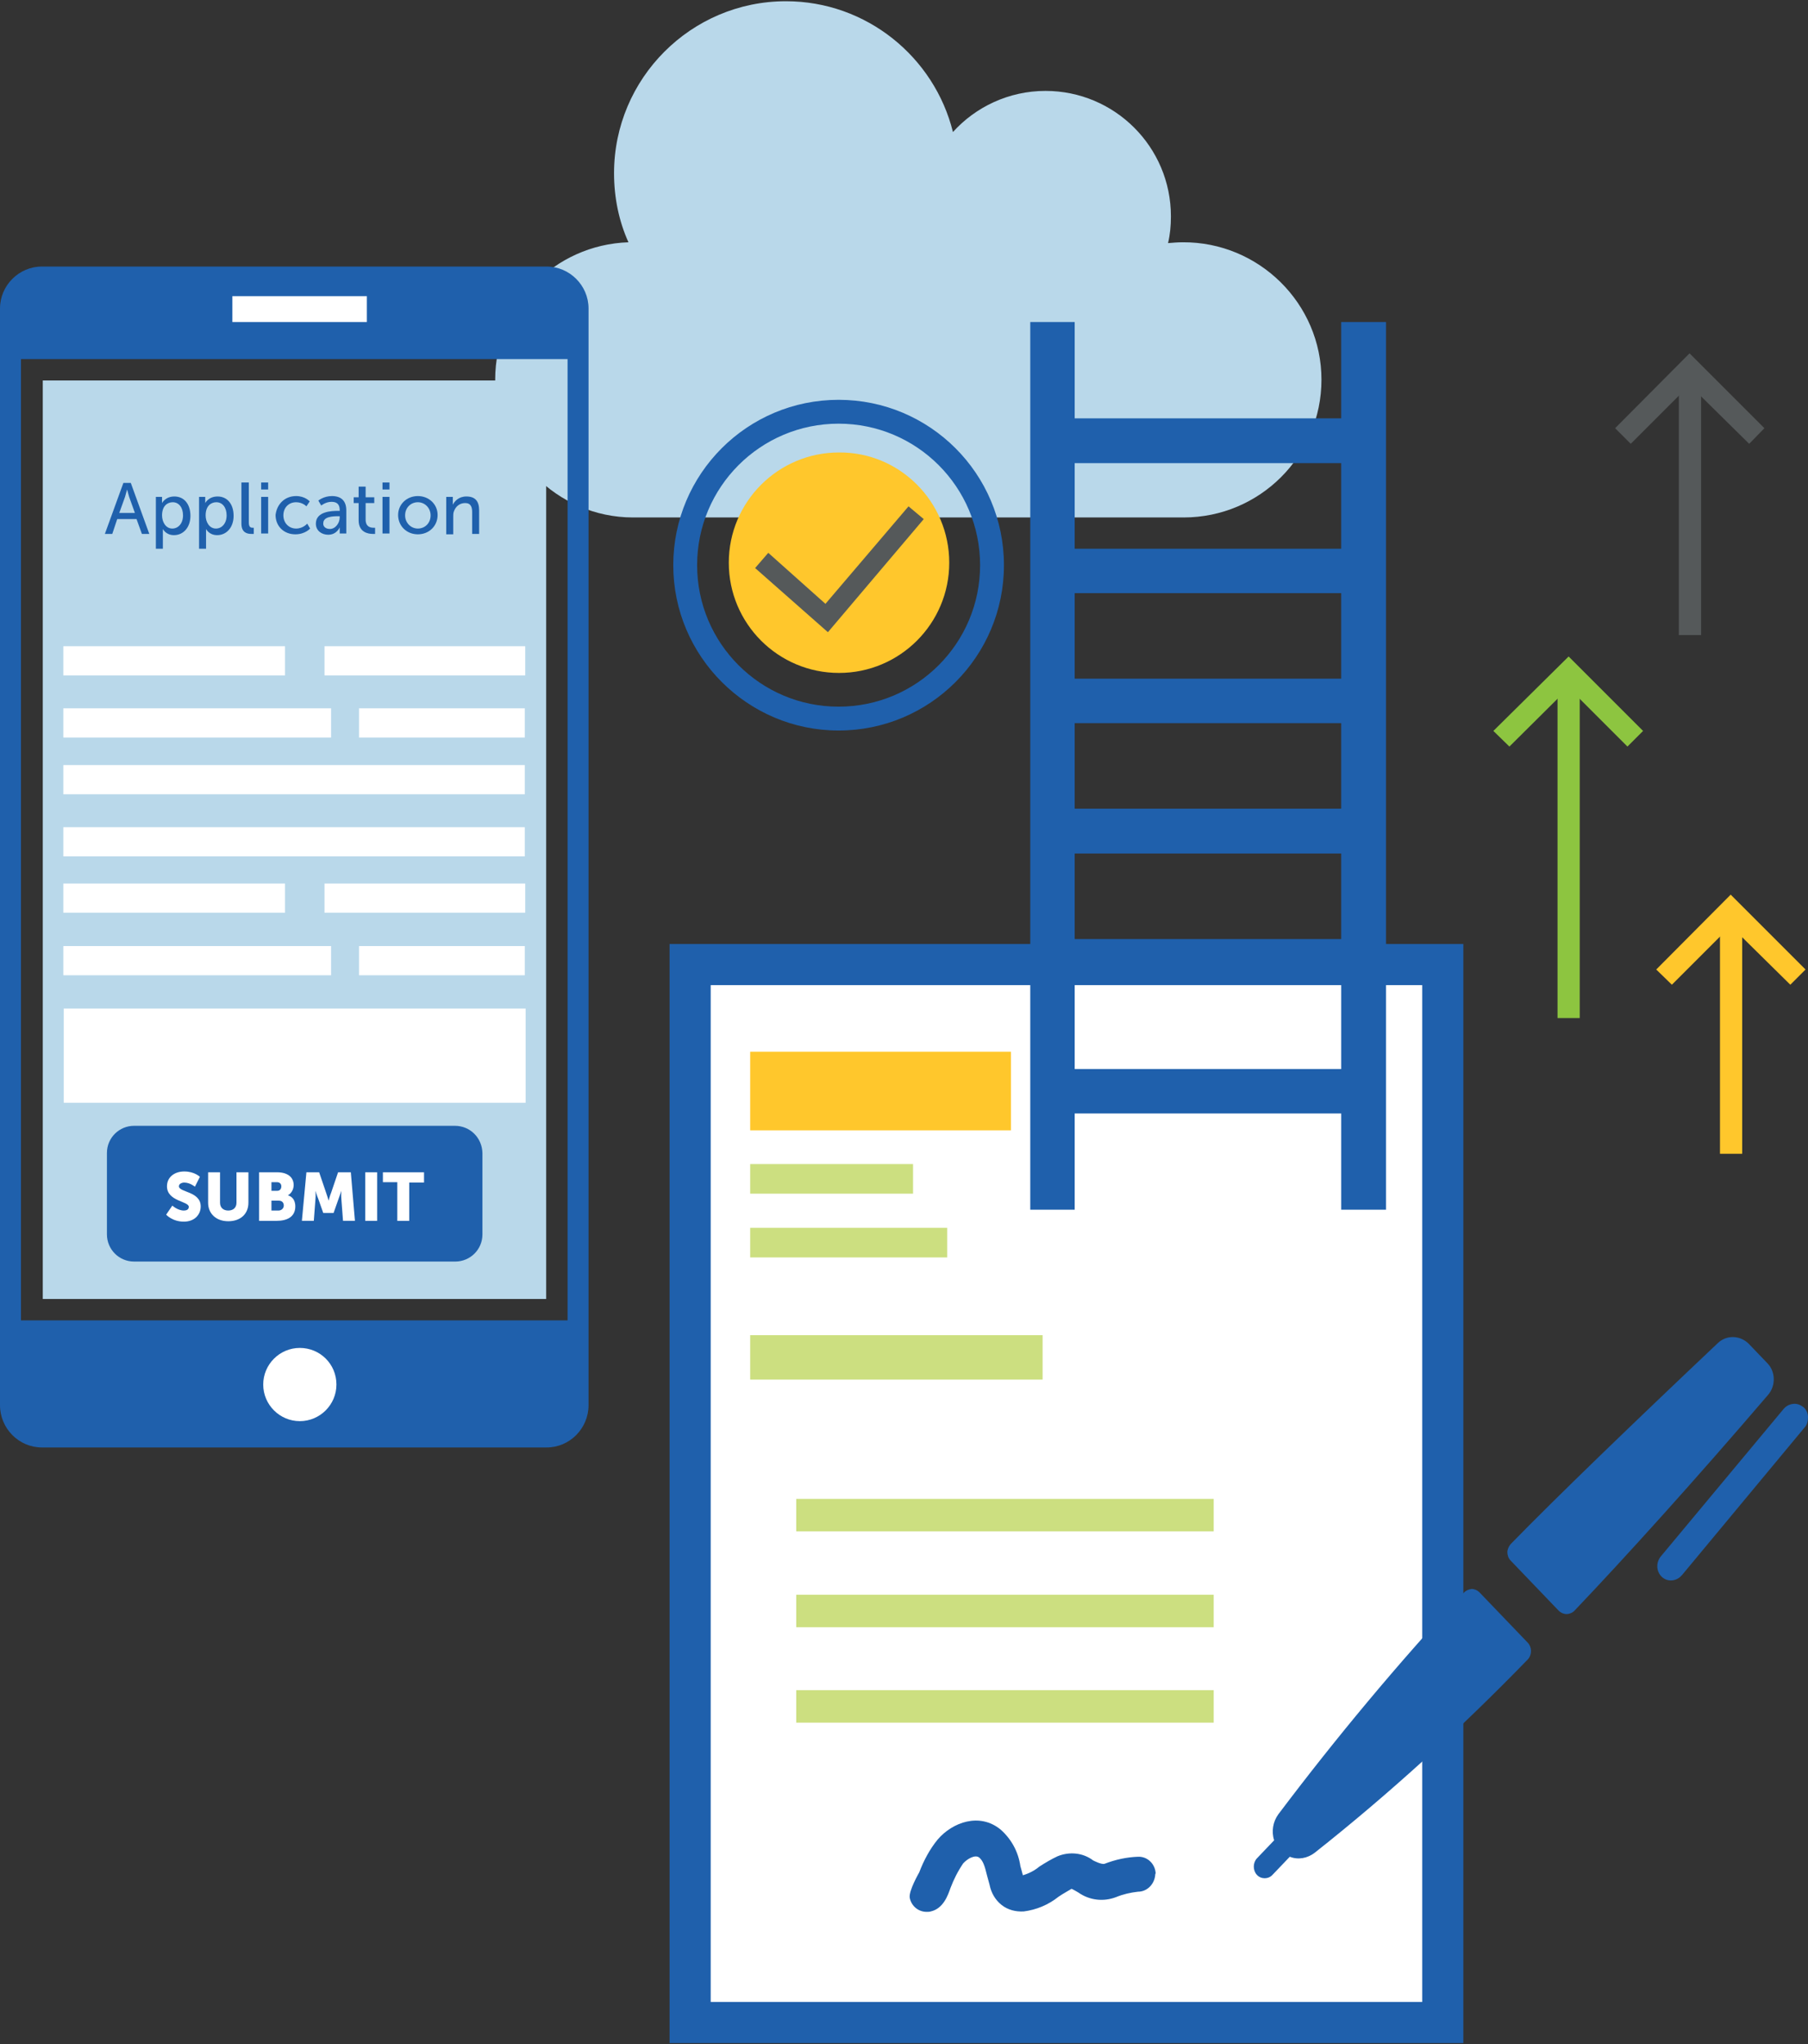 <?xml version="1.0" encoding="utf-8"?>
<!-- Generator: Adobe Illustrator 28.2.0, SVG Export Plug-In . SVG Version: 6.00 Build 0)  -->
<svg version="1.1" id="Layer_2_00000024002840697133760320000001229805678114654877_"
	 xmlns="http://www.w3.org/2000/svg" xmlns:xlink="http://www.w3.org/1999/xlink" x="0px" y="0px" viewBox="0 0 439.6 497"
	 style="enable-background:new 0 0 439.6 497;" xml:space="preserve">
<rect x="0" y="0" width="439.6" height="497" fill="#333333" stroke="none"/>
<style type="text/css">
	.st0{fill:#B9D8EA;}
	.st1{fill:#FFC72C;}
	.st2{fill:#1F60AC;}
	.st3{fill:#55595A;}
	.st4{fill-rule:evenodd;clip-rule:evenodd;fill:#1F60AC;}
	.st5{clip-path:url(#SVGID_00000182517623233030896550000014886846698237950363_);}
	.st6{clip-path:url(#SVGID_00000158715456165247888810000004557670050455831976_);}
	.st7{fill:#FFFFFF;}
	.st8{enable-background:new    ;}
	.st9{fill:#8DC540;}
	.st10{fill:#CCDF80;}
</style>
<g>
	<path class="st0" d="M287.6,58.9c-1.2,0-2.4,0.1-3.6,0.2c0.5-2.1,0.7-4.2,0.7-6.5c0-16.9-13.7-30.5-30.5-30.5
		c-8.9,0-17,3.9-22.5,10c-4.5-18.2-21-31.8-40.6-31.8c-23.1,0-41.8,18.8-41.8,41.8c0,6,1.2,11.7,3.5,16.8
		c-18,0.6-32.4,15.3-32.4,33.4s15,33.5,33.5,33.5h133.9c18.5,0,33.5-15,33.5-33.5S306.1,58.8,287.6,58.9L287.6,58.9z"/>
	<g>
		<path class="st1" d="M230.8,136.8c0,14.8-12,26.8-26.8,26.8c-14.8,0-26.8-12-26.8-26.8s12-26.8,26.8-26.8
			C218.8,109.9,230.8,122,230.8,136.8L230.8,136.8z"/>
		<path class="st2" d="M203.9,177.6c-22.1,0-40.2-18-40.2-40.2s18-40.2,40.2-40.2s40.2,18,40.2,40.2S226.1,177.6,203.9,177.6
			L203.9,177.6z M203.9,103c-19,0-34.4,15.4-34.4,34.4s15.4,34.4,34.4,34.4s34.4-15.4,34.4-34.4S222.9,103,203.9,103
			C203.9,103,203.9,103,203.9,103z"/>
		<polygon class="st3" points="201.3,153.7 183.6,138.1 186.8,134.4 200.7,146.8 220.9,123.1 224.6,126.2 		"/>
	</g>
	<g>
		<g>
			<polygon class="st0" points="10.4,92.5 10.4,135.9 10.4,140.7 10.4,263.6 10.4,268.5 10.4,315.8 132.8,315.8 132.8,268.5 
				132.8,263.6 132.8,140.7 132.8,135.9 132.8,92.5 			"/>
			<path class="st4" d="M132.9,64.8H10.2C4.6,64.8,0,69.4,0,75v266.6c0,5.7,4.6,10.3,10.2,10.3h122.7c5.6,0,10.2-4.6,10.2-10.3V75
				C143.1,69.4,138.5,64.8,132.9,64.8z M138,321H5.1V87.3H138V321L138,321z"/>
			<g>
				<g>
					<defs>
						<rect id="SVGID_1_" x="56.5" y="72" width="32.7" height="6.3"/>
					</defs>
					<clipPath id="SVGID_00000023249332910846889400000012614151718487583150_">
						<use xlink:href="#SVGID_1_"  style="overflow:visible;"/>
					</clipPath>
					<g style="clip-path:url(#SVGID_00000023249332910846889400000012614151718487583150_);">
						<g>
							<defs>
								<rect id="SVGID_00000093172317989750341080000000225502774323761813_" x="56.5" y="72" width="32.7" height="6.3"/>
							</defs>
							<clipPath id="SVGID_00000048482472290485285110000013169462502712270228_">
								<use xlink:href="#SVGID_00000093172317989750341080000000225502774323761813_"  style="overflow:visible;"/>
							</clipPath>
							<g style="clip-path:url(#SVGID_00000048482472290485285110000013169462502712270228_);">
								<rect x="56.5" y="72" class="st7" width="32.7" height="6.3"/>
							</g>
						</g>
					</g>
				</g>
			</g>
			<path class="st7" d="M81.8,336.6c0,4.9-4,8.9-8.9,8.9c-4.9,0-8.9-4-8.9-8.9c0-4.9,4-8.9,8.9-8.9
				C77.8,327.7,81.8,331.6,81.8,336.6"/>
			<rect x="5.1" y="87.3" class="st7" width="0" height="233.8"/>
		</g>
		<g>
			<g>
				<g class="st8">
					<path class="st2" d="M33.2,126.2h-4.7l-1.2,3.6h-1.8l4.5-12.4h1.8l4.5,12.4h-1.8L33.2,126.2z M30.9,119c0,0-0.3,1.1-0.5,1.8
						l-1.4,3.9h3.8l-1.4-3.9C31.2,120.1,30.9,119,30.9,119L30.9,119z"/>
					<path class="st2" d="M37.8,120.8h1.6v0.8c0,0.4,0,0.7,0,0.7h0c0,0,0.8-1.6,3-1.6c2.4,0,3.9,1.9,3.9,4.7c0,2.8-1.7,4.7-4,4.7
						c-2,0-2.7-1.5-2.7-1.5h0c0,0,0,0.3,0,0.8v4h-1.7V120.8z M41.9,128.5c1.4,0,2.6-1.2,2.6-3.2c0-1.9-1-3.2-2.5-3.2
						c-1.3,0-2.6,0.9-2.6,3.2C39.4,126.9,40.3,128.5,41.9,128.5z"/>
					<path class="st2" d="M48.3,120.8h1.6v0.8c0,0.4,0,0.7,0,0.7h0c0,0,0.8-1.6,3-1.6c2.4,0,3.9,1.9,3.9,4.7c0,2.8-1.7,4.7-4,4.7
						c-2,0-2.7-1.5-2.7-1.5h0c0,0,0,0.3,0,0.8v4h-1.7V120.8z M52.5,128.5c1.4,0,2.6-1.2,2.6-3.2c0-1.9-1-3.2-2.5-3.2
						c-1.3,0-2.6,0.9-2.6,3.2C50,126.9,50.9,128.5,52.5,128.5z"/>
					<path class="st2" d="M58.8,117.3h1.7v9.7c0,1.1,0.4,1.3,0.9,1.3c0.2,0,0.3,0,0.3,0v1.5c0,0-0.3,0-0.6,0c-1,0-2.4-0.3-2.4-2.5
						V117.3z"/>
					<path class="st2" d="M63.5,117.3h1.7v1.7h-1.7V117.3z M63.5,120.8h1.7v8.9h-1.7V120.8z"/>
					<path class="st2" d="M72,120.6c2.2,0,3.3,1.3,3.3,1.3l-0.8,1.2c0,0-0.9-1-2.5-1c-1.8,0-3.1,1.3-3.1,3.2c0,1.8,1.3,3.2,3.1,3.2
						c1.7,0,2.7-1.2,2.7-1.2l0.7,1.2c0,0-1.2,1.4-3.6,1.4c-2.8,0-4.8-2-4.8-4.7C67.3,122.6,69.2,120.6,72,120.6z"/>
					<path class="st2" d="M82.2,124.2h0.4V124c0-1.5-0.8-2-2-2c-1.4,0-2.5,0.9-2.5,0.9l-0.7-1.2c0,0,1.3-1.1,3.3-1.1
						c2.3,0,3.5,1.2,3.5,3.5v5.6h-1.6v-0.8c0-0.4,0-0.7,0-0.7h0c0,0-0.7,1.8-2.8,1.8c-1.5,0-3-0.9-3-2.7
						C76.8,124.3,80.7,124.2,82.2,124.2z M80.2,128.6c1.4,0,2.4-1.5,2.4-2.8v-0.3h-0.4c-1.3,0-3.6,0.1-3.6,1.7
						C78.5,127.9,79.1,128.6,80.2,128.6z"/>
					<path class="st2" d="M87.1,122.3H86v-1.4h1.2v-2.6h1.7v2.6H91v1.4h-2.1v4c0,1.8,1.2,2,1.9,2c0.2,0,0.4,0,0.4,0v1.5
						c0,0-0.2,0-0.6,0c-1.1,0-3.4-0.4-3.4-3.3V122.3z"/>
					<path class="st2" d="M93,117.3h1.7v1.7H93V117.3z M93,120.8h1.7v8.9H93V120.8z"/>
					<path class="st2" d="M101.6,120.6c2.7,0,4.8,2,4.8,4.6c0,2.7-2.1,4.7-4.8,4.7c-2.7,0-4.8-2-4.8-4.7
						C96.8,122.6,98.9,120.6,101.6,120.6z M101.6,128.5c1.7,0,3.1-1.3,3.1-3.2c0-1.8-1.4-3.2-3.1-3.2c-1.7,0-3.1,1.3-3.1,3.2
						C98.5,127.1,99.9,128.5,101.6,128.5z"/>
					<path class="st2" d="M108.4,120.8h1.7v1.2c0,0.4,0,0.7,0,0.7h0c0.4-0.8,1.4-2,3.3-2c2.1,0,3.1,1.1,3.1,3.4v5.7h-1.7v-5.3
						c0-1.2-0.3-2.2-1.7-2.2c-1.4,0-2.4,0.9-2.8,2.2c-0.1,0.4-0.1,0.8-0.1,1.2v4.2h-1.7V120.8z"/>
				</g>
				<g>
					<rect x="15.5" y="245.2" class="st7" width="112.3" height="22.9"/>
					<g>
						<rect x="87.3" y="230" class="st7" width="40.3" height="7.1"/>
						<rect x="78.9" y="214.8" class="st7" width="48.8" height="7.1"/>
					</g>
					<g>
						<rect x="15.4" y="214.8" class="st7" width="53.9" height="7.1"/>
						<rect x="15.4" y="230" class="st7" width="65.1" height="7.1"/>
					</g>
					<polygon class="st7" points="90.4,193.1 127.6,193.1 127.6,186 78.9,186 78.9,186 15.4,186 15.4,193.1 90.4,193.1 					"/>
					<polygon class="st7" points="106.1,208.2 106.1,208.2 127.6,208.2 127.6,201.1 87.3,201.1 87.3,201.1 15.4,201.1 15.4,208.2 
											"/>
					<g>
						<rect x="87.3" y="172.2" class="st7" width="40.3" height="7.1"/>
						<rect x="78.9" y="157.1" class="st7" width="48.8" height="7.1"/>
					</g>
					<g>
						<rect x="15.4" y="157.1" class="st7" width="53.9" height="7.1"/>
						<rect x="15.4" y="172.2" class="st7" width="65.1" height="7.1"/>
					</g>
				</g>
			</g>
			<g>
				<path class="st2" d="M110.6,273.7H32.6c-3.6,0-6.6,2.9-6.6,6.6v19.8c0,3.6,2.9,6.6,6.6,6.6h78.1c3.6,0,6.6-2.9,6.6-6.6v-19.8
					C117.2,276.6,114.3,273.7,110.6,273.7z"/>
				<g class="st8">
					<path class="st7" d="M41.9,293.1c0,0,1.3,1.2,2.8,1.2c0.6,0,1.2-0.2,1.2-0.9c0-1.4-5.3-1.3-5.3-5c0-2.2,1.8-3.6,4.2-3.6
						c2.5,0,3.8,1.3,3.8,1.3l-1.2,2.4c0,0-1.2-1-2.6-1c-0.6,0-1.3,0.3-1.3,0.9c0,1.5,5.3,1.2,5.3,4.9c0,2-1.5,3.7-4.1,3.7
						c-2.8,0-4.3-1.7-4.3-1.7L41.9,293.1z"/>
					<path class="st7" d="M50.6,285h2.9v7.4c0,1.2,0.8,1.9,2,1.9s2-0.7,2-1.9V285h2.9v7.4c0,2.7-1.9,4.5-4.9,4.5
						c-3,0-4.9-1.9-4.9-4.5V285z"/>
					<path class="st7" d="M63.1,285h4.3c2.4,0,4,1.1,4,3.1c0,1-0.5,2-1.4,2.5v0c1.4,0.4,1.8,1.6,1.8,2.7c0,2.6-2.1,3.5-4.5,3.5h-4.3
						V285z M67.4,289.5c0.7,0,1-0.5,1-1.1c0-0.5-0.3-1-1.1-1H66v2.1H67.4z M67.7,294.3c0.8,0,1.3-0.6,1.3-1.2c0-0.7-0.4-1.2-1.2-1.2
						H66v2.4H67.7z"/>
					<path class="st7" d="M74.5,285h3.1l1.7,5c0.3,0.8,0.6,1.9,0.6,1.9h0c0,0,0.3-1.2,0.6-1.9l1.7-5h3.1l1,11.8h-2.9l-0.4-5.3
						c-0.1-0.9,0-2,0-2h0c0,0-0.4,1.2-0.7,2l-1.2,3.4h-2.5l-1.2-3.4c-0.3-0.7-0.7-2-0.7-2h0c0,0,0.1,1.1,0,2l-0.4,5.3h-2.9L74.5,285
						z"/>
					<path class="st7" d="M88.8,285h2.9v11.8h-2.9V285z"/>
					<path class="st7" d="M96.7,287.4h-3.6V285h10v2.5h-3.6v9.3h-2.9V287.4z"/>
				</g>
			</g>
		</g>
	</g>
	<g>
		<rect x="418.2" y="221.3" class="st1" width="5.4" height="59.2"/>
		<polygon class="st1" points="435.3,239.4 420.8,225.1 406.5,239.4 402.7,235.7 420.8,217.5 439,235.7 		"/>
	</g>
	<g>
		<rect x="408.2" y="89.8" class="st3" width="5.4" height="64.6"/>
		<polygon class="st3" points="425.3,107.9 410.8,93.6 396.5,107.9 392.7,104.1 410.8,85.9 429,104.1 		"/>
	</g>
	<g>
		<rect x="378.7" y="163.4" class="st9" width="5.4" height="84.1"/>
		<polygon class="st9" points="395.7,181.5 381.4,167.2 367,181.5 363.1,177.7 381.4,159.6 399.5,177.7 		"/>
	</g>
	<g>
		<polygon class="st7" points="172.1,239 172.1,487.2 346.4,487.2 346.4,478.2 346.4,368.5 346.4,357.7 346.4,248 346.4,239 		"/>
		<rect x="182.4" y="283" class="st10" width="39.6" height="7.2"/>
		<rect x="182.4" y="298.5" class="st10" width="47.9" height="7.2"/>
		<rect x="182.4" y="324.6" class="st10" width="71.1" height="10.8"/>
		<rect x="182.4" y="255.7" class="st1" width="63.4" height="19.1"/>
		<g>
			<path class="st2" d="M429.9,339.1c-17.8,20.8-34.9,39.7-47.1,52.5c-0.5,0.5-1.2,0.8-1.9,0.8c-0.7,0-1.4-0.3-1.9-0.8l-11.7-12.2
				l0,0c-0.5-0.5-0.8-1.3-0.8-2s0.3-1.4,0.8-2c11-11.3,30.3-29.9,50.4-48.9l0,0c2.1-2,5.4-1.9,7.5,0.2l4.6,4.8l0,0
				C431.7,333.5,431.8,336.9,429.9,339.1L429.9,339.1L429.9,339.1z"/>
			<path class="st2" d="M355.8,387.3c-15.9,17.1-30.9,35.1-45,53.8c-1.3,1.8-1.7,4.2-1,6.3l-4.2,4.4c-1,1.1-1,2.9,0,4
				c1,1.1,2.8,1.1,3.8,0l4.2-4.4c2,0.8,4.3,0.4,6.1-1c18.2-14.4,35.5-30.2,51.8-47c1-1.1,1-2.9,0-4l-11.8-12.3
				c-0.5-0.5-1.2-0.8-1.9-0.8C357,386.4,356.4,386.7,355.8,387.3L355.8,387.3L355.8,387.3z"/>
			<path class="st2" d="M408.7,383.2c-1.3,1.3-3.4,1.4-4.7,0.1c-1.3-1.3-1.4-3.4-0.2-4.9l29.9-35.9l0,0c0.6-0.7,1.4-1.1,2.3-1.2
				c0.9-0.1,1.7,0.2,2.5,0.8c0.7,0.6,1.1,1.5,1.1,2.4s-0.2,1.9-0.8,2.5L408.9,383C408.9,383,408.7,383.1,408.7,383.2L408.7,383.2z"
				/>
			<path class="st2" d="M281,455.7c0-2.4-1.9-4.4-4.3-4.3c-2.8,0.1-5.5,0.7-8.1,1.7c-0.7,0.3-2.8-0.8-2.8-0.8
				c-2.5-1.9-5.8-2.2-8.7-1c-1.5,0.7-3,1.6-4.4,2.5c-1.2,1-2.6,1.7-4,2.1c0-0.1-0.6-2.2-0.6-2.2l0,0c-0.5-3.5-2.2-6.6-4.8-8.9
				c-5.1-4.2-11.7-1.8-15.3,2.4c-1.9,2.3-3.4,5.1-4.5,8c-0.1,0.2-2.6,4.5-2.3,6.2l0,0c0.4,2,2.1,3.4,4.1,3.4c0.3,0,0.7,0,1-0.1
				c3.1-0.7,4.2-4,4.8-5.7c0.8-2.1,1.8-4.1,3.1-6c1-1.1,2.9-2.2,3.9-1.4c0.9,0.8,1.3,1.9,1.9,4.4c0.2,0.7,0.4,1.4,0.6,2.2
				c0.4,2,1.4,3.7,2.9,4.9c1.5,1.2,3.4,1.7,5.4,1.6c3.1-0.4,6-1.6,8.5-3.6c1-0.7,3.2-1.9,3.1-1.9c0.2,0,1.7,0.9,1.7,0.9l0,0
				c2.7,1.9,6.1,2.3,9.2,1.1c1.7-0.7,3.5-1.1,5.3-1.3c2.3,0,4.2-2,4.2-4.5l0,0L281,455.7z"/>
		</g>
		<rect x="193.6" y="364.4" class="st10" width="101.5" height="7.9"/>
		<rect x="193.6" y="387.7" class="st10" width="101.5" height="7.9"/>
		<rect x="193.6" y="410.9" class="st10" width="101.5" height="7.9"/>
		<g>
			<path class="st2" d="M345.8,239.5v247.2h-173V239.5H345.8 M355.8,229.5h-193v267.2h193V229.5L355.8,229.5z"/>
		</g>
	</g>
	<path class="st2" d="M326.1,78.3v23.4h-64.8V78.3h-10.8v215.8h10.8v-23.4h64.8v23.4H337V78.3C337,78.3,326.1,78.3,326.1,78.3z
		 M326.1,133.4h-64.8v-20.8h64.8C326.1,112.6,326.1,133.4,326.1,133.4z M261.3,175.8h64.8v20.8h-64.8
		C261.3,196.6,261.3,175.8,261.3,175.8z M326.1,228.3h-64.8v-20.8h64.8C326.1,207.5,326.1,228.3,326.1,228.3z M261.3,144.2h64.8
		v20.8h-64.8C261.3,165.1,261.3,144.2,261.3,144.2z M261.3,239.1h64.8v20.8h-64.8C261.3,259.9,261.3,239.1,261.3,239.1z"/>
</g>
</svg>
